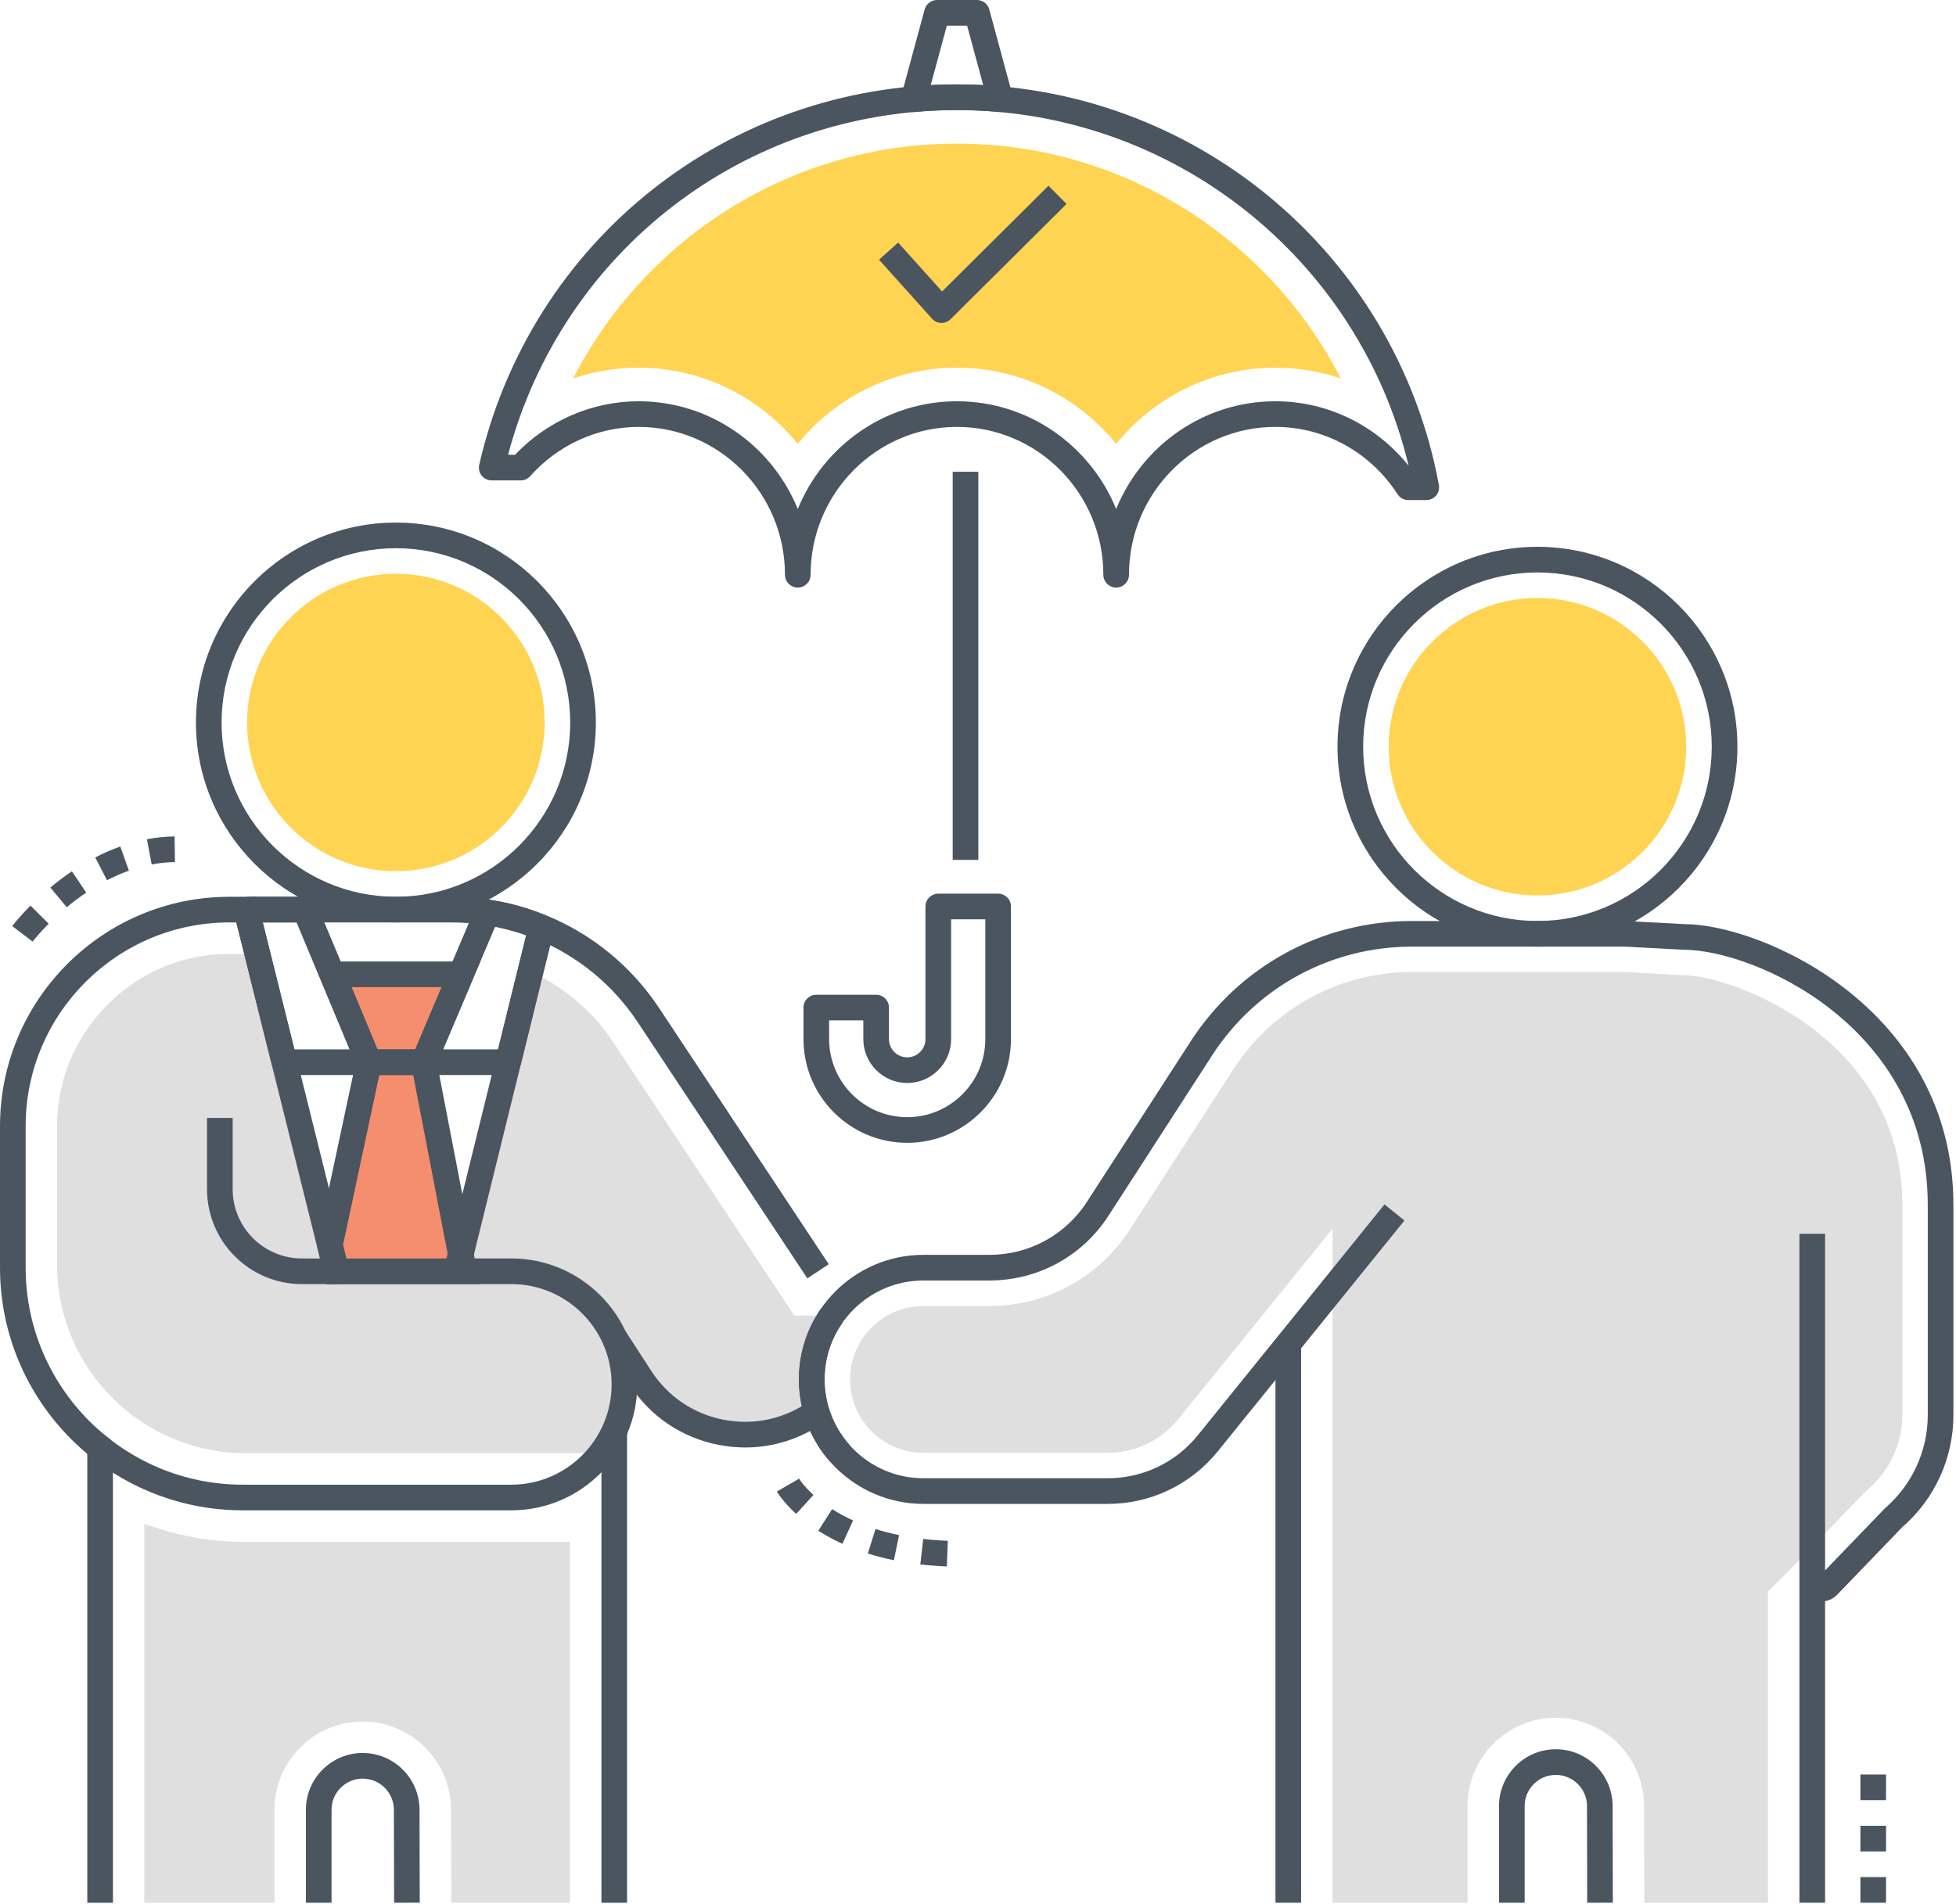<svg xmlns="http://www.w3.org/2000/svg" xmlns:xlink="http://www.w3.org/1999/xlink" xmlns:serif="http://www.serif.com/" width="100%" height="100%" viewBox="0 0 715 696" xml:space="preserve" style="fill-rule:evenodd;clip-rule:evenodd;stroke-linejoin:round;stroke-miterlimit:2;"><path d="M601.056,695.659l-0.085,-35.434c-0.037,-17.757 -14.515,-32.2 -32.272,-32.2c-17.775,-0 -32.237,14.478 -32.237,32.275l-0,35.359l-49.359,0l-0,-246.416l-56.46,69.654c-6.331,7.806 -15.719,12.281 -25.759,12.281l-67.325,-0c-14.794,-0 -26.828,-12.053 -26.828,-26.869c-0,-14.794 12.034,-26.828 26.828,-26.828l24.14,-0c20.854,-0 40.035,-10.45 51.313,-27.953l37.878,-58.619c14.372,-22.241 38.741,-35.519 65.188,-35.519l77.937,0c0,0 21.775,1.182 21.778,1.182c16.035,-0 79.585,21.921 79.585,83.978l-0,76.762c-0,10.419 -4.532,20.294 -12.429,27.1l-1.15,1.035l-29.371,30.35l-6.147,6.046l-0,113.816l-45.225,0Z" style="fill:#dfdfdf;fill-rule:nonzero;"></path><path d="M296.722,504.329c0,4.125 0.625,8.125 1.781,11.875c-21.093,14.875 -50.312,9.219 -64.375,-12.437l-9.593,-14.782c2.375,5.219 3.718,11.032 3.718,17.157c0,9.437 -3.187,18.187 -8.531,25.156l-129.937,-0c-38,-0 -68.907,-30.875 -68.907,-68.875l0,-50.719c0,-6.125 0.875,-12.156 2.597,-17.875l0.185,-0.656c3.937,-12.594 11.906,-23.906 22.472,-31.813c10.937,-8.25 23.996,-12.593 37.715,-12.593l10.25,-0l12.844,51.593l2.531,10.125l0.563,2.282l1.218,4.875c3.407,13.562 7.785,31 10.407,41.843l1.312,5.313l43.938,-0.031l23.531,-95.532l3.5,-14.125c11.75,5.563 22.503,14.313 29.594,25l66.812,100.875l13.719,0c-4.656,6.594 -7.344,14.657 -7.344,23.344" style="fill:#dfdfdf;fill-rule:nonzero;"></path><path d="M295.123,467.387l-61.975,-93.615c-9.053,-13.656 -21.828,-24.169 -36.95,-30.403l3.569,-8.666c16.862,6.947 31.106,18.666 41.197,33.891l61.978,93.618l-7.819,5.175Z" style="fill:#4a555f;fill-rule:nonzero;"></path><path d="M83.85,337.247c-41.066,-0 -74.475,33.412 -74.475,74.478l0,51.725c0,43.766 35.606,79.369 79.369,79.369l98.159,-0c20.219,-0 36.672,-16.45 36.672,-36.672c0,-20.222 -16.453,-36.672 -36.672,-36.672l-67.597,0l-32.912,-132.225l-2.544,-0.003Zm4.894,214.947c-48.935,-0 -88.744,-39.81 -88.744,-88.744l0,-51.725c0,-46.234 37.619,-83.853 83.856,-83.853l9.869,0.012l32.909,132.216l60.269,0c25.391,0 46.047,20.656 46.047,46.047c0,25.391 -20.656,46.047 -46.047,46.047l-98.159,-0Z" style="fill:#4a555f;fill-rule:nonzero;"></path><path d="M34.647,533.777l-2.738,-2.156l0,-11.947l8.628,6.809l-2.3,2.847l3.047,-0l-3.059,0.019l-3.578,4.428Z" style="fill:#4a555f;fill-rule:nonzero;"></path><path d="M144.717,200.435c-35.134,0 -63.719,28.584 -63.719,63.719c0,35.131 28.585,63.715 63.719,63.715c35.135,0 63.719,-28.584 63.719,-63.715c-0,-35.135 -28.584,-63.719 -63.719,-63.719m0,136.809c-40.303,0 -73.094,-32.787 -73.094,-73.09c0,-40.303 32.791,-73.094 73.094,-73.094c40.303,0 73.094,32.791 73.094,73.094c-0,40.3 -32.791,73.09 -73.094,73.09" style="fill:#4a555f;fill-rule:nonzero;"></path><path d="M144.717,318.533c-29.987,0 -54.381,-24.393 -54.381,-54.378c-0,-29.987 24.394,-54.384 54.381,-54.384c29.988,-0 54.381,24.394 54.381,54.381c0,29.985 -24.393,54.381 -54.381,54.381" style="fill:#ffd452;fill-rule:nonzero;"></path><path d="M562.003,209.294c-35.132,0 -63.716,28.584 -63.716,63.719c-0,35.131 28.584,63.715 63.716,63.715c35.134,0 63.718,-28.584 63.718,-63.718c0,-35.135 -28.584,-63.716 -63.718,-63.716m-0,136.809c-40.3,0 -73.091,-32.787 -73.091,-73.09c-0,-40.303 32.791,-73.094 73.091,-73.094c40.303,0 73.093,32.788 73.093,73.091c0,40.303 -32.79,73.093 -73.093,73.093" style="fill:#4a555f;fill-rule:nonzero;"></path><path d="M562.003,327.392c-29.988,0 -54.379,-24.393 -54.379,-54.381c0,-29.984 24.394,-54.381 54.379,-54.381c29.987,-0 54.381,24.394 54.381,54.381c-0,29.985 -24.394,54.381 -54.381,54.381" style="fill:#ffd452;fill-rule:nonzero;"></path><path d="M196.094,343.378c-6.016,-2.485 -12.297,-4.222 -18.666,-5.163c-3.969,-0.643 -8.081,-0.962 -12.275,-0.962l-73.887,-0l-0,-9.375l73.887,-0c4.697,-0 9.31,0.359 13.71,1.072c7.065,1.043 14.087,2.987 20.809,5.765l-3.578,8.663Z" style="fill:#4a555f;fill-rule:nonzero;"></path><path d="M121.497,356.221l13.359,32.125l20.031,-0l13.606,-32.125l-46.996,-0Z" style="fill:#f58e6f;fill-rule:nonzero;"></path><path d="M169.65,464.8l-46.666,-0l-2.387,-9.6l14.256,-66.841l20.053,0l14.744,76.441Z" style="fill:#f58e6f;fill-rule:nonzero;"></path><path d="M137.985,383.658l13.797,-0l9.634,-22.75l-32.894,-0l9.463,22.75Zm20.003,9.375l-26.259,-0l-17.257,-41.5l61.097,-0l-17.581,41.5Z" style="fill:#4a555f;fill-rule:nonzero;"></path><path d="M126.651,460.112l37.319,0l-12.932,-67.065l-12.39,-0l-13.241,62.071l1.244,4.994Zm48.678,9.375l-56.009,0l-3.535,-14.206l15.275,-71.609l27.716,-0l16.553,85.815Z" style="fill:#4a555f;fill-rule:nonzero;"></path><path d="M161.981,383.656l20.084,0l10.278,-41.719c-3.718,-1.318 -7.515,-2.362 -11.359,-3.112l-19.003,44.831Zm23.759,9.375l-30.837,0l-4.316,-6.515l23.213,-54.769l5.003,-2.806c7.125,1.053 14.147,2.996 20.869,5.771l2.759,5.454l-12.141,49.3l-4.55,3.565Z" style="fill:#4a555f;fill-rule:nonzero;"></path><path d="M107.611,383.656l20.2,0l-19.409,-46.406l-12.344,-0l11.553,46.406Zm27.244,9.375l-30.91,0l-4.55,-3.556l-13.884,-55.778l4.55,-5.822l21.459,-0l4.325,2.878l23.335,55.781l-4.325,6.497Z" style="fill:#4a555f;fill-rule:nonzero;"></path><path d="M193.332,337.925l-31,125.726l9.122,2.249l30.999,-125.726l-9.121,-2.249Z" style="fill:#4a555f;"></path><rect x="31.909" y="529.36" width="9.375" height="166.313" style="fill:#4a555f;"></rect><rect x="219.847" y="523.298" width="9.375" height="172.375" style="fill:#4a555f;"></rect><path d="M144.064,695.671l-0.087,-34.019c-0.016,-6.268 -5.129,-11.365 -11.394,-11.365c-6.281,-0 -11.388,5.109 -11.388,11.39l0,33.982l-9.375,-0l0,-33.982c0,-11.45 9.313,-20.765 20.763,-20.765c11.422,-0 20.74,9.294 20.769,20.715l0.087,34.019l-9.375,0.025Z" style="fill:#4a555f;fill-rule:nonzero;"></path><path d="M164.95,695.659l-0.093,-34.05c-0.041,-17.756 -14.516,-32.203 -32.269,-32.203c-17.797,-0 -32.275,14.478 -32.275,32.269l-0,33.984l-47.538,0l0,-138.475l5.303,1.706c9.947,3.197 20.269,4.819 30.675,4.819l119.597,0l0,131.95l-43.4,0Z" style="fill:#dfdfdf;fill-rule:nonzero;"></path><path d="M665.79,585.522c-1.035,0 -2.078,-0.2 -3.075,-0.615c-3.003,-1.244 -4.944,-4.147 -4.944,-7.4l-0,-126.438l9.375,0l-0,123.094l21.856,-22.703c9.963,-8.559 15.678,-21 15.678,-34.131l0,-76.794c0,-65.541 -63.762,-93.291 -89.131,-93.291l-21.553,-1.147l-77.906,0.007c-29.635,-0 -56.922,14.856 -73.003,39.743l-37.885,58.635c-9.575,14.828 -25.831,23.678 -43.487,23.678l-24.153,-0c-19.935,-0 -36.157,16.219 -36.157,36.156c0,19.935 16.222,36.153 36.157,36.153l67.331,0c12.862,0 24.884,-5.737 32.972,-15.743l68.228,-84.385l7.287,5.891l-68.228,84.387c-9.878,12.219 -24.55,19.225 -40.259,19.225l-67.331,0c-25.104,0 -45.532,-20.425 -45.532,-45.528c0,-25.106 20.428,-45.531 45.532,-45.531l24.153,-0c14.456,-0 27.772,-7.247 35.615,-19.391l37.885,-58.634c17.812,-27.572 48.047,-44.031 80.875,-44.031l78.156,-0l21.553,1.147l0.009,-0c27.788,-0 98.247,30.537 98.247,102.659l0,76.794c0,15.793 -6.837,30.759 -18.772,41.093l-23.837,24.75c-1.538,1.535 -3.578,2.35 -5.656,2.35" style="fill:#4a555f;fill-rule:nonzero;"></path><path d="M303.436,534.407c-7.353,-8.29 -11.4,-18.972 -11.4,-30.078c0,-9.441 2.835,-18.447 8.2,-26.047l7.66,5.406c-4.244,6.01 -6.485,13.147 -6.485,20.641c0,8.813 3.21,17.284 9.038,23.859l-7.013,6.219Z" style="fill:#4a555f;fill-rule:nonzero;"></path><rect x="657.769" y="577.505" width="9.375" height="118.153" style="fill:#4a555f;"></rect><path d="M580.182,695.67l-0.075,-35.385c-0.016,-6.265 -5.128,-11.362 -11.394,-11.362c-6.281,-0 -11.387,5.109 -11.387,11.39l-0,35.347l-9.375,0l-0,-35.347c-0,-11.45 9.312,-20.765 20.762,-20.765c11.422,-0 20.741,9.294 20.769,20.715l0.075,35.385l-9.375,0.022Z" style="fill:#4a555f;fill-rule:nonzero;"></path><rect x="466.238" y="491.292" width="9.375" height="204.366" style="fill:#4a555f;"></rect><path d="M349.811,146.707c26.243,0 48.784,16.3 58.193,39.394c9.407,-23.094 31.947,-39.394 58.191,-39.394c19.025,0 36.803,8.71 48.716,23.585c-18.188,-75.869 -86.247,-130.05 -165.1,-130.05c-77.669,-0 -144.316,51.528 -164.082,126.031l2.529,-0c11.853,-12.463 28.193,-19.566 45.168,-19.566c26.244,0 48.785,16.3 58.194,39.394c9.406,-23.094 31.947,-39.394 58.191,-39.394m58.193,68.113c-2.587,-0 -4.687,-2.097 -4.687,-4.688c-0,-29.803 -24.003,-54.05 -53.506,-54.05c-29.5,0 -53.503,24.247 -53.503,54.05c-0,2.591 -2.1,4.688 -4.688,4.688c-2.587,-0 -4.687,-2.097 -4.687,-4.688c-0,-29.803 -24.004,-54.05 -53.507,-54.05c-15,0 -29.437,6.56 -39.609,17.994c-0.891,1 -2.163,1.572 -3.503,1.572l-10.572,-0c-1.428,-0 -2.778,-0.65 -3.666,-1.766c-0.89,-1.119 -1.222,-2.578 -0.903,-3.969c18.781,-81.868 90.594,-139.046 174.638,-139.046c86.359,-0 160.45,61.581 176.165,146.428c0.253,1.372 -0.112,2.781 -1.003,3.853c-0.89,1.069 -2.212,1.69 -3.606,1.69l-6.563,0c-1.59,0 -3.071,-0.806 -3.934,-2.14c-9.981,-15.413 -26.681,-24.616 -44.675,-24.616c-29.5,0 -53.503,24.247 -53.503,54.05c-0,2.591 -2.1,4.688 -4.688,4.688" style="fill:#4a555f;fill-rule:nonzero;"></path><path d="M408.005,162.285c-13.794,-16.988 -34.76,-27.85 -58.194,-27.85c-23.434,-0 -44.4,10.862 -58.194,27.85c-13.79,-16.988 -34.756,-27.85 -58.19,-27.85c-8.366,-0 -16.41,1.384 -23.932,3.934c26.157,-50.931 79.232,-85.856 140.316,-85.856c61.084,0 114.162,34.925 140.316,85.856c-7.519,-2.55 -15.566,-3.934 -23.932,-3.934c-23.434,-0 -44.4,10.862 -58.19,27.85" style="fill:#ffd452;fill-rule:nonzero;"></path><path d="M344.171,118.062l-0.134,-0c-1.285,-0.038 -2.497,-0.6 -3.354,-1.556l-19.353,-21.56l6.978,-6.262l16.057,17.887l38.893,-38.662l6.61,6.65l-42.391,42.14c-0.881,0.875 -2.069,1.363 -3.306,1.363" style="fill:#4a555f;fill-rule:nonzero;"></path><rect x="348.248" y="172.477" width="9.375" height="141.909" style="fill:#4a555f;"></rect><path d="M349.802,30.856c3.24,0 6.45,0.085 9.603,0.256l-5.888,-21.737l-7.409,-0l-5.885,21.737c3.144,-0.171 6.35,-0.256 9.579,-0.256m-15.835,10.106c-1.375,0 -2.69,-0.603 -3.584,-1.665c-0.991,-1.175 -1.344,-2.763 -0.944,-4.247l8.559,-31.588c0.554,-2.043 2.407,-3.462 4.525,-3.462l14.582,-0c2.118,-0 3.968,1.419 4.525,3.462l8.553,31.588c0.4,1.484 0.05,3.072 -0.941,4.247c-0.99,1.175 -2.503,1.784 -4.025,1.644c-9.9,-0.941 -20.878,-0.944 -30.809,-0c-0.147,0.012 -0.297,0.021 -0.441,0.021" style="fill:#4a555f;fill-rule:nonzero;"></path><path d="M303.082,373.064l0,6.847c0,15.74 12.806,28.543 28.544,28.543c15.737,0 28.544,-12.803 28.544,-28.543l-0,-43.8l-12.5,-0l-0,43.8c-0,8.846 -7.197,16.043 -16.044,16.043c-8.847,0 -16.044,-7.197 -16.044,-16.043l0,-6.847l-12.5,-0Zm28.544,44.765c-20.909,0 -37.919,-17.009 -37.919,-37.918l0,-11.535c0,-2.59 2.1,-4.687 4.688,-4.687l21.875,-0c2.587,-0 4.687,2.097 4.687,4.687l0,11.535c0,3.678 2.991,6.668 6.669,6.668c3.678,0 6.669,-2.99 6.669,-6.668l-0,-48.488c-0,-2.591 2.097,-4.687 4.687,-4.687l21.875,-0c2.588,-0 4.688,2.096 4.688,4.687l-0,48.488c-0,20.909 -17.013,37.918 -37.919,37.918" style="fill:#4a555f;fill-rule:nonzero;"></path><path d="M122.986,469.487l-12.625,0c-19.122,0 -34.682,-15.559 -34.682,-34.684l0,-26.075l9.375,-0l0,26.075c0,13.956 11.353,25.309 25.307,25.309l12.625,0l-0,9.375Z" style="fill:#4a555f;fill-rule:nonzero;"></path><path d="M272.436,529.213c-3.203,0 -6.434,-0.306 -9.656,-0.928c-13.516,-2.613 -25.088,-10.409 -32.581,-21.959l-9.594,-14.788l7.869,-5.103l9.593,14.787c6.091,9.391 15.5,15.735 26.491,17.857c10.978,2.125 22.084,-0.257 31.238,-6.707l5.4,7.663c-8.572,6.041 -18.532,9.178 -28.76,9.178" style="fill:#4a555f;fill-rule:nonzero;"></path><path d="M55.444,316.048l-1.741,-9.213c3.363,-0.634 6.763,-0.981 10.119,-1.028l0.128,9.375c-2.815,0.038 -5.675,0.331 -8.506,0.866m-16.334,5.772l-4.307,-8.325c3.025,-1.569 6.113,-2.916 9.166,-4.007l3.15,8.835c-2.662,0.947 -5.353,2.122 -8.009,3.497m-14.716,9.872l-5.994,-7.207c2.569,-2.137 5.219,-4.128 7.882,-5.918l5.237,7.775c-2.403,1.615 -4.797,3.415 -7.125,5.35m-12.478,12.562l-7.459,-5.675c0.096,-0.131 2.471,-3.234 6.696,-7.472l6.635,6.622c-3.741,3.753 -5.85,6.5 -5.872,6.525" style="fill:#4a555f;fill-rule:nonzero;"></path><path d="M689.426,658.158l-9.375,-0l-0,-9.375l9.375,-0l-0,9.375Zm-0,18.75l-9.375,-0l-0,-9.375l9.375,-0l-0,9.375Zm-0,18.75l-9.375,-0l-0,-9.375l9.375,-0l-0,9.375Z" style="fill:#4a555f;fill-rule:nonzero;"></path><path d="M291.04,553.503c-4.784,-4.356 -6.841,-7.803 -7.059,-8.181l8.103,-4.715c0.015,0.025 1.572,2.603 5.269,5.962l-6.313,6.934Zm16.903,10.922c-3.112,-1.418 -6.075,-3.022 -8.812,-4.768l5.04,-7.904c2.369,1.51 4.944,2.904 7.66,4.141l-3.888,8.531Zm18.816,6.013c-3.285,-0.675 -6.491,-1.506 -9.538,-2.469l2.825,-8.937c2.738,0.865 5.632,1.612 8.6,2.221l-1.887,9.185Zm19.359,2.259c-3.297,-0.122 -6.559,-0.369 -9.7,-0.725l1.063,-9.315c2.906,0.331 5.931,0.559 8.984,0.671l-0.347,9.369Z" style="fill:#4a555f;fill-rule:nonzero;"></path></svg>